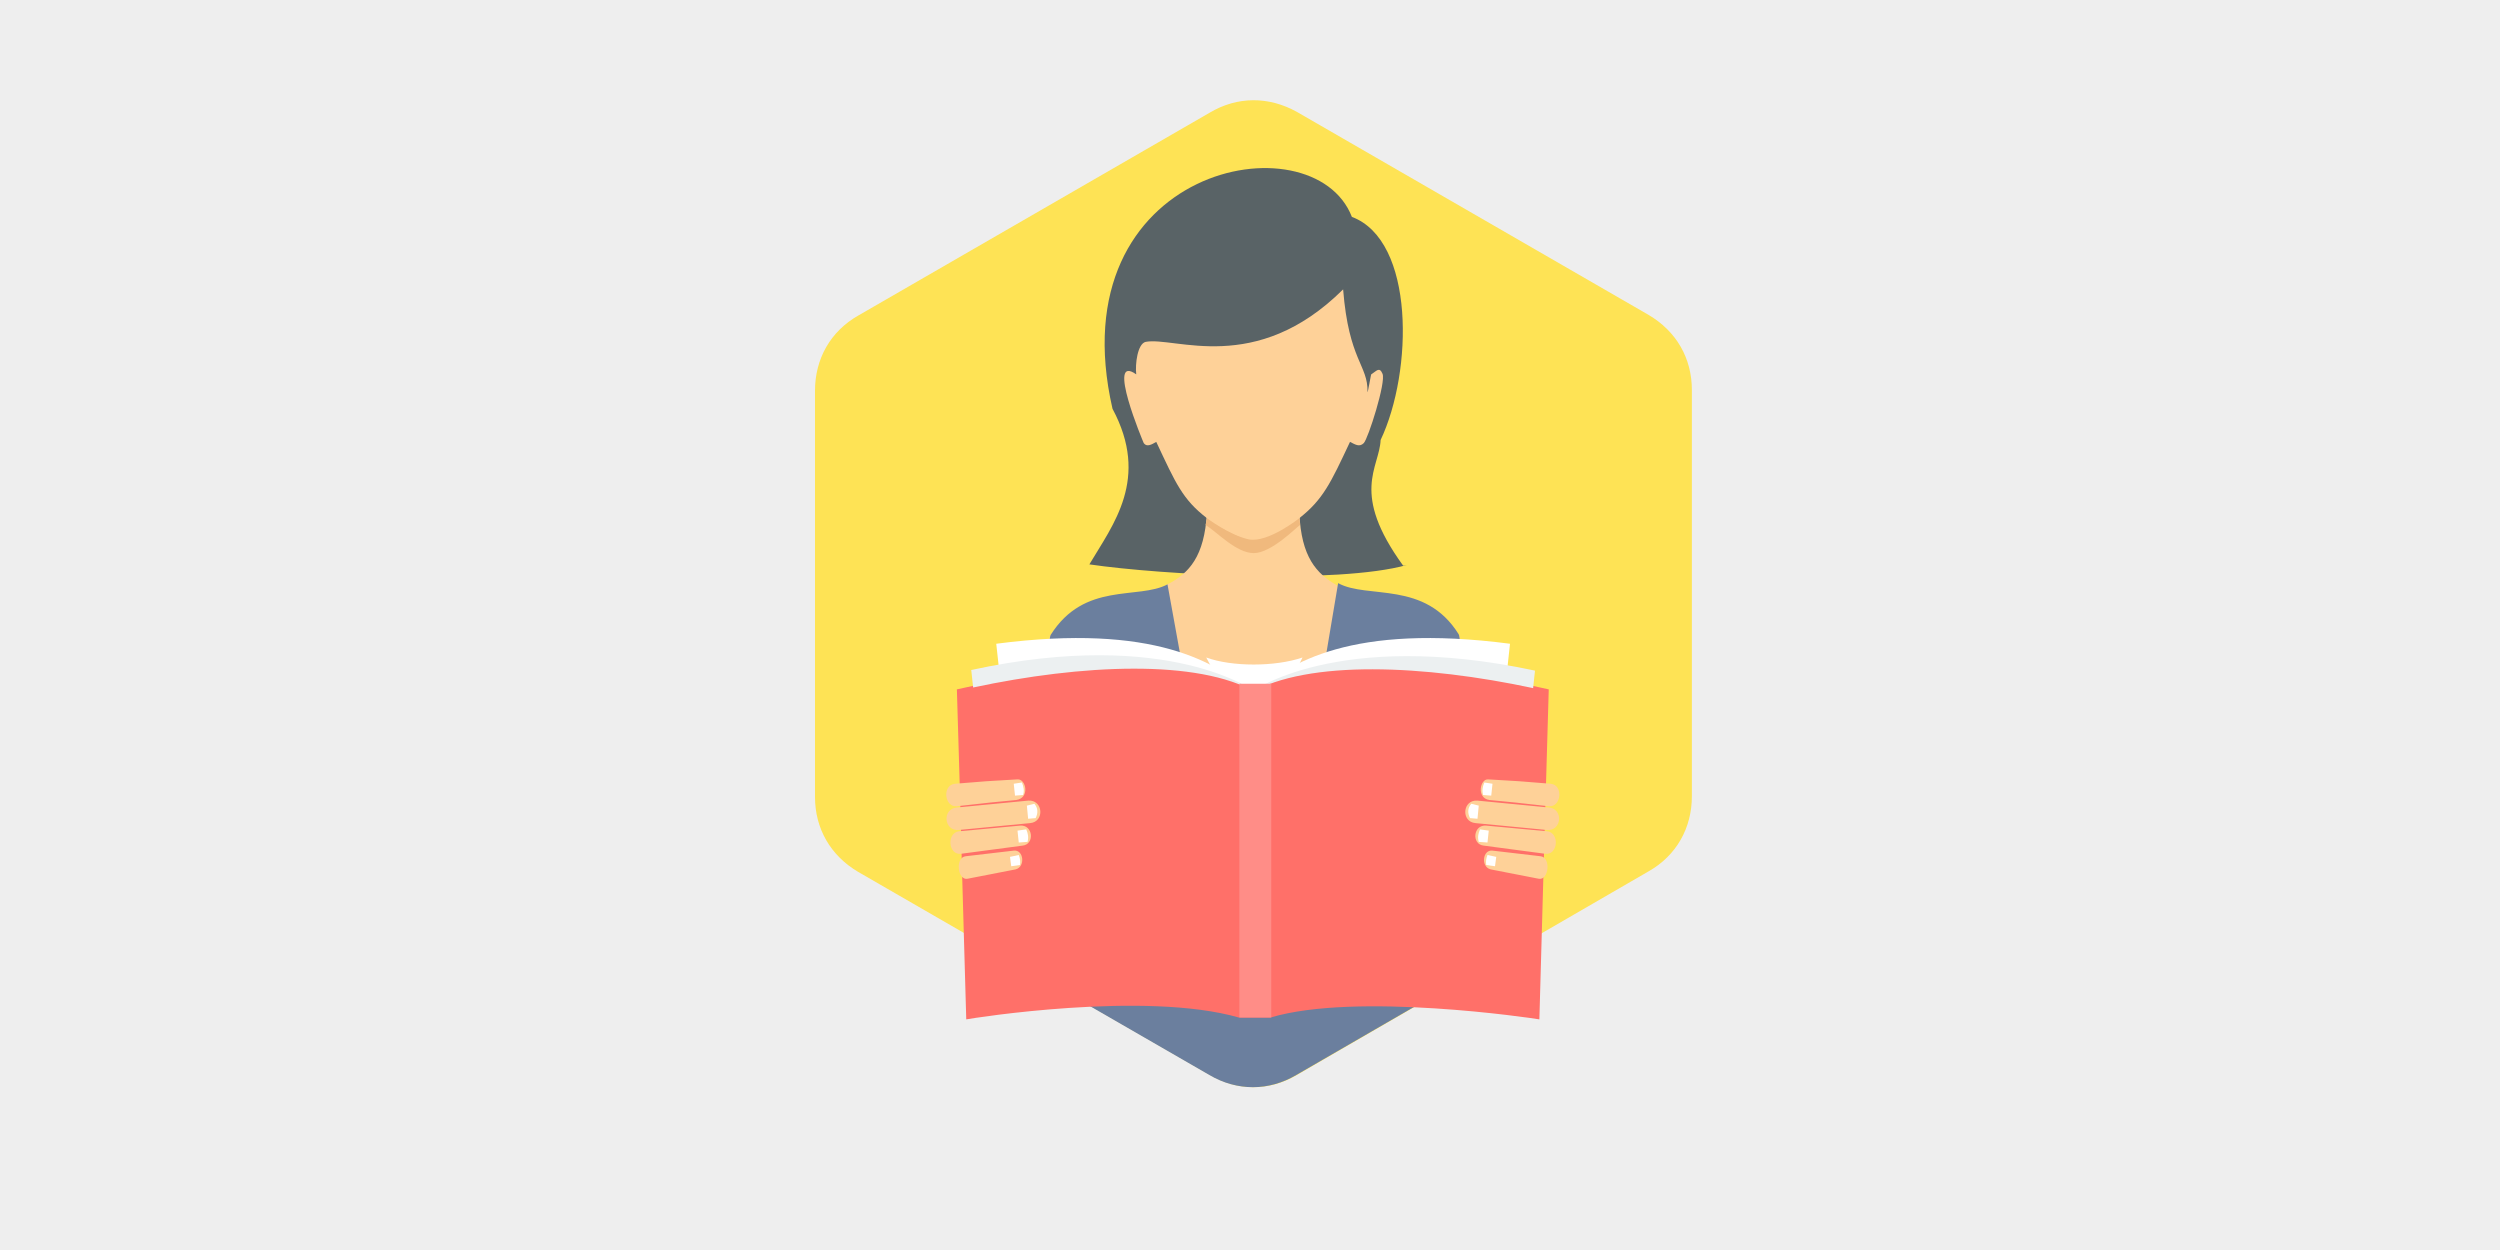 <?xml version="1.0" encoding="utf-8"?>
<!-- Generator: Adobe Illustrator 24.1.1, SVG Export Plug-In . SVG Version: 6.00 Build 0)  -->
<svg version="1.1" id="Layer_1" xmlns="http://www.w3.org/2000/svg" xmlns:xlink="http://www.w3.org/1999/xlink" x="0px" y="0px"
	 viewBox="0 0 400 200" style="enable-background:new 0 0 400 200;" xml:space="preserve">
<rect x="0" y="0" width="400" height="200" fill="#333333" stroke="none"/>
<style type="text/css">
	.st0{fill:#EEEEEE;}
	.st1{display:none;}
	.st2{display:inline;}
	.st3{fill-rule:evenodd;clip-rule:evenodd;fill:#FEE355;}
	.st4{fill-rule:evenodd;clip-rule:evenodd;fill:#EDB31F;}
	.st5{fill-rule:evenodd;clip-rule:evenodd;fill:#FFC42E;}
	.st6{fill-rule:evenodd;clip-rule:evenodd;fill:#D6A11A;}
	.st7{fill-rule:evenodd;clip-rule:evenodd;fill:#D5D9DF;}
	.st8{fill-rule:evenodd;clip-rule:evenodd;fill:#ECF0F1;}
	.st9{fill-rule:evenodd;clip-rule:evenodd;fill:#475563;}
	.st10{fill-rule:evenodd;clip-rule:evenodd;fill:#C8CDD4;}
	.st11{fill-rule:evenodd;clip-rule:evenodd;fill:#ADB3C2;}
	.st12{fill-rule:evenodd;clip-rule:evenodd;fill:#404D59;}
	.st13{fill-rule:evenodd;clip-rule:evenodd;fill:#C3C8D3;}
	.st14{fill-rule:evenodd;clip-rule:evenodd;fill:#596366;}
	.st15{fill-rule:evenodd;clip-rule:evenodd;fill:#F0B97D;}
	.st16{fill-rule:evenodd;clip-rule:evenodd;fill:#FFFFFF;}
	.st17{fill-rule:evenodd;clip-rule:evenodd;fill:#FED198;}
	.st18{fill-rule:evenodd;clip-rule:evenodd;fill:#FF757C;}
	.st19{fill-rule:evenodd;clip-rule:evenodd;fill:#6C7678;}
	.st20{fill-rule:evenodd;clip-rule:evenodd;fill:#FF5B61;}
	.st21{fill-rule:evenodd;clip-rule:evenodd;fill:#807D7D;}
	.st22{fill-rule:evenodd;clip-rule:evenodd;fill:#83CF8F;}
	.st23{fill-rule:evenodd;clip-rule:evenodd;fill:#6B7F9E;}
	.st24{fill-rule:evenodd;clip-rule:evenodd;fill:#FF7069;}
	.st25{fill-rule:evenodd;clip-rule:evenodd;fill:#FF8D87;}
</style>
<g>
	<rect x="0.5" y="0.5" class="st0" width="399" height="199"/>
	<path class="st0" d="M399,1v198H1V1H399 M400,0H0v200h400V0L400,0z"/>
</g>
<g id="Layer_x0020_1" class="st1">
	<g id="_545732104" class="st2">
		<path class="st3" d="M207.1,18.3l56,32.3c4.4,2.5,6.9,6.9,6.9,12v64.7c0,5.1-2.5,9.4-6.9,12l-56,32.3c-4.4,2.5-9.4,2.5-13.8,0
			l-56-32.3c-4.4-2.5-6.9-6.9-6.9-12V62.7c0-5.1,2.5-9.4,6.9-12l56-32.3C197.6,15.8,202.7,15.8,207.1,18.3z"/>
		<path class="st4" d="M130.3,121.8H270v5.5c0,5.1-2.5,9.4-6.9,12l-26.2,15.1h-73.5l-26.2-15.1c-4.4-2.5-6.9-6.9-6.9-12V121.8z"/>
		<path class="st5" d="M236.9,154.4h-73.5l29.8,17.2c4.4,2.5,9.4,2.5,13.8,0L236.9,154.4z"/>
		<ellipse class="st6" cx="199.9" cy="140.2" rx="48.6" ry="3.6"/>
		<g>
			<path class="st7" d="M149.3,54.1H251c2.8,0,5.1,2.3,5.1,5.1V121c0,2.8-2.3,5.1-5.1,5.1H149.3c-2.8,0-5.1-2.3-5.1-5.1V59.3
				C144.2,56.4,146.5,54.1,149.3,54.1z"/>
			<path class="st8" d="M254.2,55.3h-108c0.9-0.7,2-1.1,3.2-1.1H251C252.2,54.1,253.3,54.5,254.2,55.3z"/>
			<polygon class="st9" points="148.7,58.6 251.6,58.6 251.6,116.2 148.7,116.2 			"/>
			<path class="st10" d="M189.8,126.1h20.6v5.7c0.3,4.2,2.4,6.1,4.4,6.9h-29.5c2-0.8,4.1-2.7,4.4-6.9V126.1z"/>
			<path class="st11" d="M189.8,126.1h20.6v5.7c0,0.3,0,0.5,0.1,0.7C201.2,132.9,191.7,128.5,189.8,126.1z"/>
			<path class="st7" d="M181.6,138.1h37c0.8,0,1.4,0.6,1.4,1.4v1.4h-39.9v-1.4C180.2,138.8,180.9,138.1,181.6,138.1z"/>
			<path class="st8" d="M181.6,138.1h37c0.4,0,0.8,0.2,1.1,0.5h-39.2C180.8,138.3,181.2,138.1,181.6,138.1z"/>
			<path class="st11" d="M200.1,119c1.2,0,2.1,1,2.1,2.1c0,1.2-1,2.1-2.1,2.1c-1.2,0-2.1-1-2.1-2.1C198,119.9,199,119,200.1,119z"/>
			<polygon class="st12" points="148.7,58.6 251.6,58.6 251.6,60.1 148.7,60.1 			"/>
			<polygon class="st8" points="148.7,115.7 251.6,115.7 251.6,116.7 148.7,116.7 			"/>
		</g>
		<path class="st8" d="M234.7,137.2c4.9,0,8.9,2.9,8.9,6.5c0,0.2,0,0.4,0,0.6h-17.7c0-0.2,0-0.4,0-0.6
			C225.8,140.1,229.8,137.2,234.7,137.2z"/>
		<path class="st7" d="M243.5,142.8c0.1,0.3,0.1,0.6,0.1,1c0,0.2,0,0.4,0,0.6h-17.1c0-0.1,0-0.2,0-0.3c0-3.5,3.9-6.3,8.6-6.3
			C239.2,137.8,242.7,139.9,243.5,142.8z"/>
		<ellipse class="st6" cx="236.8" cy="146.7" rx="10.9" ry="1.8"/>
		<path class="st13" d="M234.5,137.8c0.2,0,0.4,0,0.6,0c0.4,0,0.7,0,1.1,0v0.1v0.4c0,1.4-1.7,1.4-1.7,0L234.5,137.8
			C234.5,137.8,234.5,137.8,234.5,137.8z"/>
		<path class="st11" d="M225.8,144.3h8.9h8.9l-0.8,1.9c-0.3,0.7-0.6,1.3-1.3,1.3h-6.8h-6.8c-0.7,0-1-0.7-1.3-1.3L225.8,144.3z"/>
		<path class="st11" d="M235.8,137.7v0.4c0,1.4-1.7,1.4-1.7,0v-0.4C234.1,136.3,235.8,136.3,235.8,137.7z"/>
	</g>
</g>
<g id="Layer_x0020_1_1_" class="st1">
	<g id="_608584112" class="st2">
		<path class="st3" d="M206.9,18.1l56.1,32.4c4.4,2.5,6.9,6.9,6.9,12v64.8c0,5.1-2.5,9.4-6.9,12l-56.1,32.4c-4.4,2.5-9.4,2.5-13.8,0
			L137,139.2c-4.4-2.5-6.9-6.9-6.9-12V62.5c0-5.1,2.5-9.4,6.9-12L193,18.1C197.4,15.6,202.5,15.6,206.9,18.1z"/>
		<polygon class="st14" points="227,97.4 250.2,108 272,98.1 248.8,87.6 		"/>
		<path class="st15" d="M244.9,121.7c3.1,0,6.2,0,9.3,0l0.8,7.8l2.3,1.7l10.7,3.4c-1.2,1.9-2.8,3.5-4.9,4.7L225.2,161
			c0.4-10.2,0.8-21,0.9-22c0.3-1.8,2.3-3.7,2.3-3.7l13.5-4.3l2.2-1.6L244.9,121.7L244.9,121.7z"/>
		<path class="st16" d="M256.3,133.5c-2.2,2.6-9.7,3.7-13.8-0.7l5.1,15.3l4.6-2.7L256.3,133.5L256.3,133.5z"/>
		<path class="st17" d="M238,109.8c-2.9-0.5-0.4,8.2,1.7,6.9l1.1,3.3c1,3,3.6,5.7,5.6,7.9c0.8,0.8,5.5,0.8,6.2,0
			c2.2-2.3,4.8-4.9,5.7-8l1-3.3c2.1,1.3,4.6-7.4,1.7-6.9c0.2-6.7-4.5-13.3-11.5-13.3C242.5,96.6,237.8,103.1,238,109.8L238,109.8z"
			/>
		<path class="st18" d="M241.9,131.1l-13.5,4.3c0,0-1.9,1.9-2.3,3.7c-0.2,1.1-0.6,12.2-1,22l22.6-13L241.9,131.1L241.9,131.1z
			 M267.8,134.5l-10.7-3.4l-4.9,14.3l10.7-6.1C265,138,266.7,136.4,267.8,134.5z"/>
		<path class="st14" d="M257.8,97.9c0.8-0.1,3.8,2.6,4.1,5.7c0.3,3.1-0.3,6.3-0.3,6.3c-2.1-0.1-1.4,3.1-1.9,3.6h-0.6l-0.2-2.1
			c-2.6-1.6,1-8-1.6-8.6c-4.4,3.6-11,5-16.8,4.1c-1.6,0.2,0.7,2.2,0,4.6c-0.5,0.9-0.2,2.3-0.2,2.3l-0.8,0.1c0,0-0.5-3.9-1.9-3.9
			c-0.3-1.8-0.5-2.9-0.4-4.5C237.8,97,248.9,92.3,257.8,97.9L257.8,97.9z"/>
		<path class="st19" d="M237.4,98.3c5.3-4,19.8-4.1,24.5,0l0.2,6.5c-8.2-2.4-16.6-2.2-25,0.3L237.4,98.3z"/>
		<path class="st16" d="M232.9,95l0,11.6v0.3h-0.7v-0.3V95.2C232.3,94.6,232.8,94.5,232.9,95z"/>
		<path class="st20" d="M231.3,108.7c0,3.1-0.6,5.7-0.7,5.9c0,0.2,0.6,0.8,0.7,0.2c0.1-0.6,0,0,0.5,0c0.5,0,0.6-0.2,0.6-0.2
			s0.1,0.3,0.6,0.2c0.6,0,0.4-0.6,0.5,0c0.1,0.6,0.8,0,0.7-0.2c0-0.2-0.7-2.8-0.7-5.9c0-1.2-0.5-1.7-1.2-1.9
			C231.8,107,231.3,107.5,231.3,108.7z"/>
		<path class="st21" d="M232.6,106.8c1.2,0,1.3,0.8,1.2,1.5c-0.3-0.2-0.7-0.4-1.2-0.4c-0.5,0-0.9,0.2-1.2,0.4
			C231.4,107.4,231.4,106.8,232.6,106.8z"/>
		<polygon class="st14" points="127.9,97.4 151.1,108 172.9,98.1 149.7,87.6 		"/>
		<path class="st15" d="M145.8,121.7c3.1,0,6.2,0,9.3,0l0.8,7.8l2.3,1.7l13.5,4.3c0,0,1.8,1,2.3,3.7c0.2,0.8,0.4,11.7,0.7,21.8
			L137,139.2c-2.1-1.2-3.8-2.8-4.9-4.7l10.8-3.4l2.2-1.6L145.8,121.7z"/>
		<path class="st16" d="M157.2,133.5c-2.2,2.6-9.7,3.7-13.8-0.7l4.2,12.6l4.6,2.7L157.2,133.5L157.2,133.5z"/>
		<path class="st17" d="M138.9,109.8c-2.9-0.5-0.4,8.2,1.7,6.9l1.1,3.3c1,3,3.6,5.7,5.6,7.9c0.8,0.8,5.5,0.8,6.2,0
			c2.2-2.3,4.8-4.9,5.7-8l1-3.3c2.1,1.3,4.6-7.4,1.7-6.9c0.2-6.7-4.5-13.3-11.5-13.3C143.4,96.6,138.7,103.1,138.9,109.8
			L138.9,109.8z"/>
		<path class="st22" d="M142.8,131.1l-10.8,3.4c1.2,1.9,2.8,3.5,4.9,4.7l10.7,6.2L142.8,131.1L142.8,131.1z M174.5,160.9
			c-0.3-9.8-0.6-21-0.8-21.9c-0.5-2.7-2.3-3.7-2.3-3.7l-13.5-4.3l-5.8,16.9L174.5,160.9z"/>
		<path class="st14" d="M158.7,97.9c0.8-0.1,3.8,2.6,4.1,5.7c0.3,3.1-0.3,6.3-0.3,6.3c-2.1-0.1-1.4,3.1-1.9,3.6H160l-0.2-2.1
			c-2.6-1.6,1-8-1.6-8.6c-4.4,3.6-11,5-16.8,4.1c-1.6,0.2,0.7,2.2,0,4.6c-0.5,0.9-0.2,2.3-0.2,2.3l-0.8,0.1c0,0-0.5-3.9-1.9-3.9
			c-0.3-1.8-0.5-2.9-0.4-4.5C138.7,97,149.8,92.3,158.7,97.9L158.7,97.9z"/>
		<path class="st19" d="M138.3,98.3c5.3-4,19.8-4.1,24.5,0l0.3,6.5c-8.2-2.4-16.6-2.2-25,0.3L138.3,98.3L138.3,98.3z"/>
		<path class="st16" d="M133.8,95l0,11.6v0.3h-0.7v-0.3V95.2C133.2,94.6,133.7,94.5,133.8,95z"/>
		<path class="st20" d="M132.2,108.7c0,3.1-0.6,5.7-0.7,5.9c0,0.2,0.6,0.8,0.7,0.2c0.1-0.6,0,0,0.5,0c0.5,0,0.6-0.2,0.6-0.2
			s0.1,0.3,0.6,0.2c0.6,0,0.4-0.6,0.5,0c0.1,0.6,0.8,0,0.7-0.2c0-0.2-0.7-2.8-0.7-5.9c0-1.2-0.5-1.7-1.2-1.9
			C132.7,107,132.2,107.5,132.2,108.7z"/>
		<path class="st21" d="M133.5,106.8c1.2,0,1.3,0.8,1.2,1.5c-0.3-0.2-0.7-0.4-1.2-0.4c-0.5,0-0.9,0.2-1.2,0.4
			C132.3,107.4,132.3,106.8,133.5,106.8z"/>
		<g>
			<polygon class="st14" points="157.8,64 202.4,84.3 244.3,65.3 199.7,45 			"/>
			<path class="st15" d="M192.2,110.6c5.9,0,11.8,0,17.7,0l1.4,15l4.4,3.2l25.9,8.2c0,0,3.4,1.9,4.4,7.1c0.2,1,0.5,2.6,0.8,4.6
				l-39.9,23.1c-4.4,2.5-9.4,2.5-13.8,0l-38.1-22c0.6-2.5,1-4.6,1.2-5.6c0.8-4.4,4.4-7.1,4.4-7.1l26-8.3l4.2-3.1L192.2,110.6
				L192.2,110.6z"/>
			<path class="st16" d="M214.1,133.3c-4.3,5-18.6,7.2-26.5-1.4l13.4,39.8L214.1,133.3L214.1,133.3z"/>
			<path class="st17" d="M178.9,87.8c-5.6-1-0.8,15.7,3.3,13.2l2.2,6.4c2,5.8,6.9,11,10.7,15.2c1.5,1.6,10.5,1.6,11.9,0.1
				c4.2-4.4,9.1-9.3,11-15.3l2-6.4c4.1,2.5,8.8-14.1,3.3-13.2c0.4-12.9-8.8-25.5-22.2-25.6C187.6,62.4,178.5,74.9,178.9,87.8
				L178.9,87.8z"/>
			<path class="st23" d="M186.5,128.6l-26,8.3c0,0-3.6,2.7-4.4,7.1c-0.2,1.1-0.6,3.1-1.2,5.6l38.1,22c4.4,2.5,9.4,2.5,13.8,0
				l39.9-23.1c-0.3-2-0.6-3.6-0.8-4.6c-1-5.2-4.4-7.1-4.4-7.1l-25.9-8.2l-14.7,43L186.5,128.6L186.5,128.6z"/>
			<path class="st14" d="M217,64.8c1.6-0.2,7.2,5,7.9,11s-0.6,12.1-0.6,12.1c-4-0.2-2.7,5.9-3.6,6.9l-1.1,0l-0.4-4.1
				c-5-3.1,2-15.5-3-16.5c-8.5,7-21.2,9.6-32.2,7.8c-3.1,0.4,1.4,4.3,0.1,8.8c-0.9,1.7-0.4,4.3-0.4,4.3l-1.4,0.2
				c0,0-0.9-7.6-3.7-7.6c-0.7-3.5-0.9-5.6-0.8-8.7C178.7,63.2,200.1,54.2,217,64.8L217,64.8z"/>
			<path class="st21" d="M177.8,65.7c10.1-7.7,38-7.8,47-0.1l0.5,12.5c-15.7-4.7-32-4.2-48.1,0.5L177.8,65.7z"/>
			<path class="st16" d="M169.1,59.3l0.1,22.3v0.7h-1.3v-0.7V59.8C168,58.5,169.1,58.3,169.1,59.3L169.1,59.3z"/>
			<path class="st20" d="M166.2,85.6c0,5.9-1.3,11-1.3,11.4s1.1,1.4,1.4,0.3c0.2-1.1,0,0,1,0.1c1.1,0.1,1.3-0.5,1.3-0.5
				s0.2,0.5,1.3,0.5c1.1-0.1,0.8-1.2,1-0.1s1.4,0,1.4-0.3s-1.3-5.5-1.3-11.4c0-2.3-0.9-3.3-2.4-3.7
				C167.1,82.3,166.2,83.3,166.2,85.6L166.2,85.6z"/>
			<path class="st21" d="M168.5,82c2.3,0,2.4,1.5,2.3,2.8c-0.5-0.5-1.3-0.7-2.3-0.7c-0.9,0-1.8,0.3-2.3,0.7
				C166.2,83.2,166.2,82,168.5,82z"/>
		</g>
	</g>
</g>
<g id="Layer_x0020_1_2_">
	<g id="_625823320">
		<path class="st3" d="M207.5,17.9l56.3,32.5c4.4,2.6,6.9,6.9,6.9,12v65c0,5.1-2.5,9.5-6.9,12L207.5,172c-4.4,2.6-9.5,2.6-13.9,0
			l-56.3-32.5c-4.4-2.6-6.9-6.9-6.9-12v-65c0-5.1,2.5-9.5,6.9-12l56.3-32.5C198,15.4,203,15.4,207.5,17.9z"/>
		<path class="st14" d="M174.3,90.3c3.8-6.4,9.7-13.7,3.7-24.9c-8.9-38.9,32.1-46.7,38.3-30.7c10.1,3.8,9.8,24.7,4.6,35.7
			c-0.2,4.5-4.9,8.4,3.6,20.1l0.6-0.1l0,0C214,93.5,185.9,92,174.3,90.3L174.3,90.3z"/>
		<path class="st17" d="M193.1,82.1c-0.4,6.9-2.8,9.6-6.3,11.4c-1.7,1.5-14.8,1.9-18.7,8.1c-0.8,1.3-1.2,14.9-3.4,21.2
			c16,10.5,55.5,10.5,71.5,0c-2.2-6.3-2-19.9-2.8-21.2c-4-6.5-17.8-6.6-19.4-7.9c-3.4-1.9-5.8-4.6-6.1-11.6c0,0-5,3.9-8.1,3.3
			C196.6,84.8,193,82.1,193.1,82.1L193.1,82.1z"/>
		<path class="st15" d="M192.9,84c1.8,1.1,4.9,4.5,7.7,4.5c2.8,0,6.8-4.1,7.4-4.5c0-0.4-0.1-0.8-0.1-1.2l0,0l0,0l0,0
			c-0.2,0.1-5.1,3.9-8.1,3.4c-3-0.6-6.4-3.2-6.6-3.4l0,0C193,83.2,193,83.6,192.9,84L192.9,84z"/>
		<path class="st17" d="M185,70.7c3.1,6.6,4.2,9.2,8.1,12.2c0,0,3.6,2.7,6.7,3.4c3.1,0.6,8.1-3.4,8.1-3.4c3.8-3,5-5.6,8.1-12.2
			c0.8,0.4,1.5,0.9,2.2,0.2s3.6-9.8,3-11.1c-0.5-1.2-1-0.4-1.8,0.1c0-0.3-0.6,3.3-0.6,2.8c0.1-4.3-3-5-3.9-16.4
			c-14,13.9-27,7.5-31.6,8.4c-1.3,0.3-1.7,3.6-1.5,5.2c-4.9-3.5,1.1,10.8,1.2,11C183.5,71.6,184.3,71.1,185,70.7L185,70.7z"/>
		<path class="st23" d="M186.8,93.5c-4.7,2.5-13.3-0.5-18.7,8.1c-0.6,0.9-2.2,32.1-3.9,53.5l29.3,16.9c4.4,2.6,9.5,2.6,13.9,0
			l29.4-17c-1.5-21.4-2.8-52.6-3.4-53.5c-5.4-8.7-14.6-5.6-19.3-8.2l-10.7,63.7h-5.1L186.8,93.5L186.8,93.5z"/>
		<path class="st16" d="M193,105.2c4.1,1.5,11,1.5,15.4,0l-7.4,15.1L193,105.2L193,105.2z"/>
		<g>
			<g>
				<path class="st16" d="M159.4,103c25.3-3.3,35.4,3,41.1,8.1c-8.4-4.9-24.6-4.5-40.4-1.7L159.4,103z"/>
				<path class="st16" d="M241.6,103c-25.3-3.3-35.4,3-41.1,8.1c10.1-5.8,28.9-3.7,40.4-1.6L241.6,103z"/>
			</g>
			<path class="st24" d="M153.1,110.3c17.9-4.1,37.9-5.4,47.6,0.2c9.7-5.6,29.2-4.3,47.1-0.2c-1,35.2-0.2,5.8-1.5,52.8
				c-1.1-0.2-29.3-4.4-43-0.3c-2.3,0-2.8,0-5.1,0c-15-4.3-42.6,0.1-43.6,0.3C153.2,114.6,154.2,146.8,153.1,110.3L153.1,110.3z"/>
			<g>
				<path class="st8" d="M155.4,107.2l0.3,2.8c17.3-3.7,36-4.6,45.3,0.8l0,0C200.9,110.7,187.2,100.3,155.4,107.2z"/>
				<path class="st8" d="M245.6,107.3l-0.3,2.8c-17.3-3.7-36-4.6-45.3,0.8l0,0C200,110.8,213.8,100.5,245.6,107.3z"/>
			</g>
			<g>
				<g>
					<path class="st17" d="M162.8,124.7l-5,0.3l-5,0.4c-2.1,0.2-1.7,3.8,0.3,3.6l5.4-0.6l4.1-0.4
						C164.8,127.7,164.2,124.6,162.8,124.7L162.8,124.7z M162.2,136.1L162.2,136.1l-7.7,0.9c-1.7,0.2-1.3,3.9,0.3,3.6l7.7-1.5
						C164.1,138.7,163.8,135.9,162.2,136.1L162.2,136.1z M163.2,132.1L163.2,132.1c2.1-0.2,2.4,3,0.4,3.2l-9.8,1.3
						c-2.1,0.3-2.4-3.4-0.3-3.6L163.2,132.1z M164.5,128.1L164.5,128.1c2.4-0.2,2.7,3.4,0.3,3.6l-11.4,1.1c-2.4,0.2-2.7-3.4-0.3-3.6
						L164.5,128.1z"/>
					<path class="st16" d="M162.2,125.4l0.2,1.9l1.3-0.1c0.2-0.7,0.1-1.3-0.2-2L162.2,125.4L162.2,125.4z"/>
					<path class="st16" d="M164.3,128.9l0.2,2.1l1.2-0.1c0.4-0.8,0.4-1.6-0.2-2.3L164.3,128.9L164.3,128.9z"/>
					<path class="st16" d="M162.8,132.9l0.2,1.9l1.4-0.1c0.2-0.7,0.1-1.3-0.2-2L162.8,132.9L162.8,132.9z"/>
					<path class="st16" d="M161.6,137.1l0.2,1.5l1.4-0.2c0.1-0.6,0-1.1-0.2-1.6L161.6,137.1z"/>
				</g>
				<g>
					<path class="st17" d="M238.1,124.7l5,0.3l5,0.4c2.1,0.2,1.7,3.8-0.3,3.6l-5.4-0.6l-4.1-0.4
						C236.2,127.7,236.8,124.6,238.1,124.7L238.1,124.7z M238.8,136.1L238.8,136.1l7.7,0.9c1.7,0.2,1.3,3.9-0.3,3.6l-7.7-1.5
						C236.9,138.7,237.2,135.9,238.8,136.1L238.8,136.1z M237.8,132.1L237.8,132.1c-2.1-0.2-2.4,3-0.4,3.2l9.8,1.3
						c2.1,0.3,2.4-3.4,0.3-3.6L237.8,132.1z M236.4,128.1L236.4,128.1c-2.4-0.2-2.7,3.4-0.3,3.6l11.4,1.1c2.4,0.2,2.7-3.4,0.3-3.6
						L236.4,128.1z"/>
					<path class="st16" d="M238.8,125.4l-0.2,1.9l-1.3-0.1c-0.2-0.7-0.1-1.3,0.2-2L238.8,125.4L238.8,125.4z"/>
					<path class="st16" d="M236.6,128.9l-0.2,2.1l-1.2-0.1c-0.4-0.8-0.4-1.6,0.2-2.3L236.6,128.9L236.6,128.9z"/>
					<path class="st16" d="M238.2,132.9l-0.2,1.9l-1.4-0.1c-0.2-0.7-0.1-1.3,0.2-2L238.2,132.9L238.2,132.9z"/>
					<path class="st16" d="M239.4,137.1l-0.2,1.5l-1.4-0.2c-0.1-0.6,0-1.1,0.2-1.6L239.4,137.1z"/>
				</g>
			</g>
			<polygon class="st25" points="198.3,109.4 203.4,109.4 203.4,162.8 198.3,162.8 			"/>
		</g>
	</g>
</g>
</svg>
